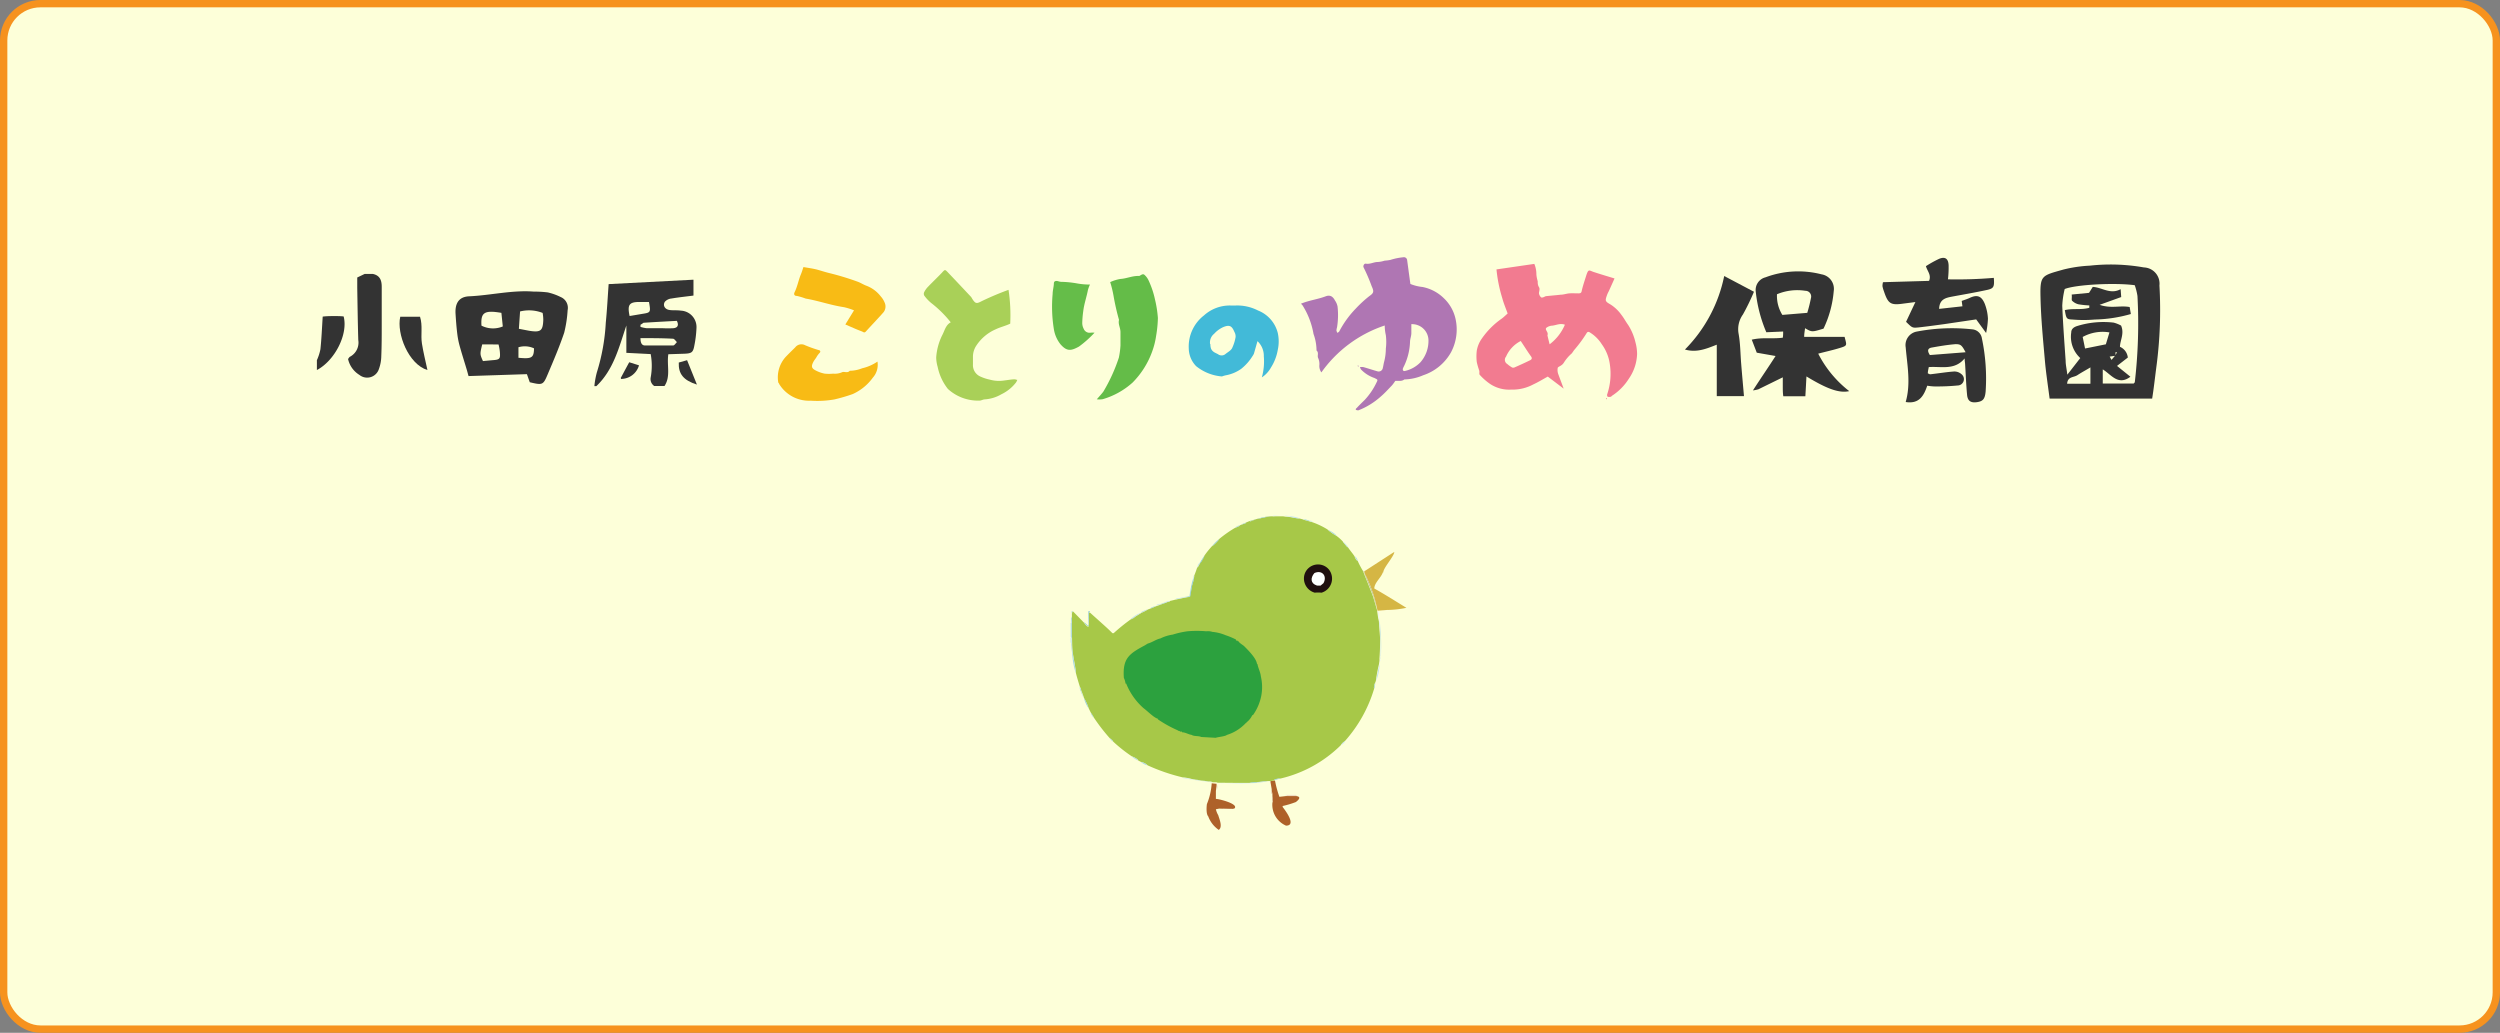 <svg xmlns="http://www.w3.org/2000/svg" viewBox="0 0 340.1 140.5"><rect x="0" y="0" width="340.1" height="140.5" fill="#808080" stroke="none"/><defs><style>.cls-1{fill:#fdffd9;stroke:#f6921e;}.cls-2{fill:#ae6129;}.cls-3{fill:#d0a88a;}.cls-4{fill:#be8059;}.cls-5{fill:#ddbaa2;}.cls-6{fill:#f4e4dc;}.cls-7{fill:#bf8661;}.cls-8{fill:#ecdbcc;}.cls-9{fill:#d3ebf3;}.cls-10{fill:#a2d7de;}.cls-11{fill:#e3f2f3;}.cls-12{fill:#a7c848;}.cls-13{fill:#90ced6;}.cls-14{fill:#c1e1ea;}.cls-15{fill:#cbe7e8;}.cls-16{fill:#99d3d6;}.cls-17{fill:#a9d8df;}.cls-18{fill:#b1dcdd;}.cls-19{fill:#2ca13e;}.cls-20{fill:#edf5f5;}.cls-21{fill:#98cfdd;}.cls-22{fill:#b9e0e9;}.cls-23{fill:#89c6d4;}.cls-24{fill:#f6ebcd;}.cls-25{fill:#d5b644;}.cls-26{fill:#bfc28b;}.cls-27{fill:#4a585b;}.cls-28{fill:#200f0f;}.cls-29{fill:#d3ebeb;}.cls-30{fill:#fff;}.cls-31{fill:#badfe0;}.cls-32{fill:#dcecf4;}.cls-33{fill:#89ced4;}.cls-34{fill:#333;}.cls-35{fill:#f27b90;}.cls-36{fill:#af76b3;}.cls-37{fill:#a9d058;}.cls-38{fill:#42bad8;}.cls-39{fill:#64bc48;}.cls-40{fill:#f8bb15;}.cls-41{fill:#65bd49;}</style></defs><title>top21_1</title><g id="Layer_2" data-name="Layer 2"><g id="文字"><rect class="cls-1" x="0.5" y="0.5" width="339.1" height="139.5" rx="5"/><path class="cls-2" d="M165.86,110l0,0,1.45.06h.32l.31-.08c.6-.61-2-1.26-2.43-1.29l-.1,0c0-.37,0-.73,0-1.09a.08.08,0,0,0,0,0l.09-.69v-.29c-.07,0-.07,0-.66-.06v0a8.93,8.93,0,0,1-.65,2.82c-.06.38-.12,1.37.18,1.68a3.83,3.83,0,0,0,1.43,1.84c.57-.4.07-1.5-.07-2a2.71,2.71,0,0,1-.32-.81Z"/><path class="cls-2" d="M176.36,108.3H175a.08.08,0,0,0,0,0h-.08l-.87.1a14.07,14.07,0,0,1-.6-2.22l-.06,0c-.47.06-.51.1-.57.1l.18,1.08c0,.23.07.46.1.69a1.49,1.49,0,0,1,0,.21c0,.29.16.64,0,.93a3.09,3.09,0,0,0,1.85,3.13c1.52,0-.19-2.19-.46-2.54a.59.59,0,0,0,0-.13,12.56,12.56,0,0,0,1.8-.54C176.66,108.82,177.08,108.4,176.36,108.3Z"/><path class="cls-3" d="M167.67,110h-.32l-1.1,0s0,0,.16.06h1.1l.15,0Z"/><path class="cls-4" d="M167.35,110,165.9,110l0,0,.39,0Z"/><path class="cls-3" d="M173.09,109.13c.16-.29,0-.64,0-.93l0,0A2.9,2.9,0,0,0,173.09,109.13Z"/><path class="cls-5" d="M165.55,108.64a.14.14,0,0,0,0-.06v-1.06a.14.14,0,0,0,0-.06.08.08,0,0,1,0,0c0,.36,0,.72,0,1.09Z"/><path class="cls-6" d="M165.53,108.58c0-.34,0-.69,0-1,0,0,0,0,0,0Z"/><path class="cls-7" d="M176.36,108.3l0-.06-1.31,0,0,.05a.08.08,0,0,1,0,0Z"/><path class="cls-6" d="M175,108.26l0-.05,1.31,0v-.08h-1.43v.1Z"/><path class="cls-5" d="M173.07,108c0-.23-.06-.46-.1-.69l0,0c0,.22,0,.43,0,.65Z"/><path class="cls-8" d="M165.6,106.77l-.09.69a.14.14,0,0,1,0,.06s0,0,0,0C165.61,107.35,165.7,106.87,165.6,106.77Z"/><path class="cls-9" d="M170.89,106.46c-.32,0-.36,0-.91,0l-.15,0v.06H166.7a36.52,36.52,0,0,0,4.19,0Z"/><path class="cls-10" d="M169.83,106.5c-1.38,0-2.78,0-4.19-.07l0,0v0h.16a6.25,6.25,0,0,1,.94.06h3.13Z"/><path class="cls-11" d="M166.7,106.56a6.25,6.25,0,0,0-.94-.06A5.22,5.22,0,0,0,166.7,106.56Z"/><path class="cls-12" d="M169.83,106.5l.15,0a3.52,3.52,0,0,1,1-.08l1.49-.16.33,0c.06,0,.1,0,.57-.1l0-.09a3.05,3.05,0,0,1,.84-.16,17.26,17.26,0,0,0,8.17-4.51,1.58,1.58,0,0,1,.56-.56,18.75,18.75,0,0,0,4-7.16L187,93h.06c0-.13.07-.25.11-.37a21.7,21.7,0,0,1,.43-2.3l.06-.43c0-.1,0-.19,0-.29.07-1.15.07-1.15.1-2.61l-.09-1.18-.09-1.3a10.52,10.52,0,0,1-.23-1.47l-.06-.19c-.16-.56-.33-1.11-.49-1.67-.65-1.71-1.27-3.18-1.37-3.5a10.89,10.89,0,0,1-.73-1.39c-.17,0-.4-.46-.43-.63-.29-.42-.65-.84-.92-1.25h-.08c-.56-.67-.56-.67-.59-.75a5.64,5.64,0,0,0-.94-.82,5.58,5.58,0,0,1-1.16-.83,10.18,10.18,0,0,0-2.12-1l-.33-.09c-.87-.24-.87-.24-.91-.28l-.45-.12c-.54,0-1.19-.23-1.82-.23,0,0,0,0-.41-.06h-1.75l-.65.08c-.12.07-.12.07-1.06.25l-1.1.32-.51.21v.06l-.65.24-.17.07v.05l-.67.31a16.66,16.66,0,0,0-2.14,1.51,5.82,5.82,0,0,1-1,1c-.35.4-.69.8-1,1.26a4.14,4.14,0,0,1-.65,1.1c-.2.41-.2.41-.29.49s-.08.25-.45,1.15a.94.94,0,0,1,0,.16,6.17,6.17,0,0,1-.3,1.18l-.27,1.51a3.92,3.92,0,0,1-.4.06c-1.37.27-1.41.31-1.51.31l-.84.2v.06c-.41.1-.41.1-.51.17l-1.36.49-.74.3-.35.13a6,6,0,0,1-.93.48s0,0-.78.49a1.57,1.57,0,0,1-.65.39,25.19,25.19,0,0,0-2.31,1.87l-.16,0c-.67-.66-.67-.66-3.06-2.8l-.14,0a14.68,14.68,0,0,1-.06,1.92c-.25,0-.48-.37-.63-.57L146,83.2l-.12,0-.06.37c0,1.53,0,3.07.06,4.63.09,1.13.41,2.25.49,3.38.16.61.34,1.22.53,1.83a1.45,1.45,0,0,1,.2.55,7.93,7.93,0,0,1,.37,1,6.83,6.83,0,0,1,.65,1.43c.1.2.2.41.31.61s.07.06.41.67a25.37,25.37,0,0,0,2.12,2.74c.13.1.43.33.48.48a20.37,20.37,0,0,0,2.53,2c.27.1.8.34.88.57l.37.19a1.73,1.73,0,0,1,.91.47,25.74,25.74,0,0,0,4.83,1.65c.57,0,1.14.23,1.68.3a3.45,3.45,0,0,1,.77.13h.09a5.65,5.65,0,0,1,.89.12c.2,0,.44,0,.57.1.59,0,.59,0,.66.06l0,0C167.05,106.49,168.45,106.51,169.83,106.5Z"/><path class="cls-13" d="M170.89,106.46H171v-.06a3.52,3.52,0,0,0-1,.08C170.53,106.5,170.57,106.46,170.89,106.46Z"/><path class="cls-14" d="M172.46,106.24l-1.49.16v.06A4.58,4.58,0,0,0,172.46,106.24Z"/><path class="cls-15" d="M164.94,106.44v0c-.13-.13-.37-.09-.57-.1l-.89-.12h-.09l-.77-.13c-.54-.07-1.11-.26-1.68-.3v.06C162.28,106.1,163.61,106.29,164.94,106.44Z"/><path class="cls-16" d="M164.37,106.32a5.65,5.65,0,0,0-.89-.12Z"/><path class="cls-13" d="M163.39,106.2a3.45,3.45,0,0,0-.77-.13Z"/><path class="cls-17" d="M173.42,106.14s.78-.23.8-.27a3.05,3.05,0,0,0-.84.16l0,.09Z"/><path class="cls-17" d="M156.11,104.12a1.73,1.73,0,0,0-.91-.47A2.09,2.09,0,0,0,156.11,104.12Z"/><path class="cls-18" d="M154.83,103.46c-.08-.23-.61-.47-.88-.57A3,3,0,0,0,154.83,103.46Z"/><path class="cls-14" d="M183,100.8a1.58,1.58,0,0,0-.56.56A1.26,1.26,0,0,0,183,100.8Z"/><path class="cls-10" d="M151.42,100.87c0-.15-.35-.38-.48-.48C151.07,100.55,151.22,100.81,151.42,100.87Z"/><path class="cls-19" d="M165.39,100.37c.29-.11,1.31-.19,1.51-.39a5.85,5.85,0,0,0,2.57-1.61h.08v-.08a2.59,2.59,0,0,0,.81-1h.09a6.77,6.77,0,0,0,1-2.08,6.31,6.31,0,0,0,.08-3.18c-.07-.64-.37-1.13-.47-1.71H171c-.09-.78-1.25-1.92-1.78-2.45-.19-.15-.67-.44-.75-.65h-.12v-.08l-.21,0V87a9.87,9.87,0,0,0-1.42-.59,5.94,5.94,0,0,0-1.8-.45,1.81,1.81,0,0,0-.81-.08,14.71,14.71,0,0,0-2.57,0,12.09,12.09,0,0,0-2,.45,5.6,5.6,0,0,0-1.69.53c-.57.11-1.13.55-1.72.69-.08.08-.24.13-.32.21-2.18,1.16-3.12,1.78-2.92,4.46a2.52,2.52,0,0,1,.23.78.16.16,0,0,1,.09,0,8.85,8.85,0,0,0,2.37,3.35c.54.39,1.39,1.29,1.94,1.43v.08a16.59,16.59,0,0,0,2.69,1.49c.11.1.17.08.29.1v.08l.3,0,0,.09c.45,0,.86.29,1.3.35.37.24.93.1,1.31.29Z"/><path class="cls-10" d="M148.82,97.65c-.34-.61-.34-.61-.41-.67A1.22,1.22,0,0,0,148.82,97.65Z"/><path class="cls-13" d="M148.1,96.37a6.83,6.83,0,0,0-.65-1.43l0,0A4.59,4.59,0,0,0,148.1,96.37Z"/><path class="cls-10" d="M147.43,95l0,0a7.93,7.93,0,0,0-.37-1v.15Z"/><path class="cls-17" d="M147.08,94.13V94a1.45,1.45,0,0,0-.2-.55A1.21,1.21,0,0,0,147.08,94.13Z"/><path class="cls-18" d="M187.1,93H187l-.12.61H187A5.49,5.49,0,0,1,187.1,93Z"/><path class="cls-14" d="M187.21,92.66a7,7,0,0,0,.45-2,2.46,2.46,0,0,1,0-.26A21.7,21.7,0,0,0,187.21,92.66Z"/><path class="cls-10" d="M146.35,91.6c-.08-1.13-.4-2.25-.49-3.38a1.89,1.89,0,0,1-.08-.7h-.05c.07,1.12.11,1.17.16,1.74A11.11,11.11,0,0,0,146.35,91.6Z"/><path class="cls-15" d="M187.73,90l0,0-.06.43a2.46,2.46,0,0,0,0,.26Z"/><path class="cls-20" d="M187.82,89.24h0v.4h-.06c0,.1,0,.19,0,.29l0,0,.07,0C187.81,89.7,187.81,89.46,187.82,89.24Z"/><path class="cls-15" d="M187.82,89.24c0-.36.05-.71.08-1.06a28.81,28.81,0,0,0-.2-3.63h-.06l.09,1.3a5.2,5.2,0,0,1,.09,1.18c0,1.46,0,1.46-.1,2.61h.06v-.4Z"/><path class="cls-11" d="M187.9,88.18c0,.35-.05.7-.08,1.06A3.85,3.85,0,0,0,187.9,88.18Z"/><path class="cls-21" d="M145.86,88.22c-.09-1.56-.06-3.1-.06-4.63a.08.08,0,0,0,0,0c0,.35,0,.35-.07.45s0,.51,0,.71l-.06,0v1.88c.13.16.11.58.13.81A1.89,1.89,0,0,0,145.86,88.22Z"/><path class="cls-22" d="M145.78,87.52c0-.23,0-.65-.13-.81v.67a1,1,0,0,1,.08.14Z"/><path class="cls-13" d="M187.82,87a5.2,5.2,0,0,0-.09-1.18Z"/><path class="cls-23" d="M148.28,83.28c0-.08,0-.08-.07-.13h-.15v1.93c-.11,0-.11,0-.12,0a2.07,2.07,0,0,0-.49-.45c.15.2.38.55.63.57a14.68,14.68,0,0,0,.06-1.92Z"/><path class="cls-11" d="M148.06,83.16h0V85h-.08s0,0,.12,0Z"/><path class="cls-14" d="M145.69,84.08h0v.75l.06,0C145.72,84.59,145.78,84.22,145.69,84.08Z"/><path class="cls-11" d="M187.7,84.55l-.21-1.43-.06,0h0a10.52,10.52,0,0,0,.23,1.47Z"/><path class="cls-13" d="M154.46,83.85l-.57.31-.08.08A1.57,1.57,0,0,0,154.46,83.85Z"/><path class="cls-14" d="M154.46,83.85c.76-.44.76-.44.78-.49a3.73,3.73,0,0,0-1.35.8Z"/><path class="cls-17" d="M145.76,83.63a.08.08,0,0,1,0,0l.06-.37.12,0,0-.09-.17,0C145.77,83.26,145.76,83.44,145.76,83.63Z"/><path class="cls-17" d="M156.17,82.88a6.68,6.68,0,0,0-.93.4v.08A6,6,0,0,0,156.17,82.88Z"/><path class="cls-24" d="M188.63,83l-1.2.1.06,0a7.12,7.12,0,0,0,1.14-.08Z"/><path class="cls-25" d="M187.43,83.08l1.2-.1a13.79,13.79,0,0,0,2.7-.29c-1.43-.87-2.9-1.81-4.37-2.63,0-.78.92-1.46,1.16-2.19h.06c0-.59,1.32-2,1.51-2.74h-.09l-4,2.59a1.7,1.7,0,0,0,.29.77,18.37,18.37,0,0,1,1.47,4.42l.06.19Z"/><path class="cls-26" d="M187.35,82.89a18.37,18.37,0,0,0-1.47-4.42,1.7,1.7,0,0,1-.29-.77l-.1,0c.1.32.72,1.79,1.37,3.5C187,81.78,187.19,82.33,187.35,82.89Z"/><path class="cls-10" d="M157.26,82.45v0a2,2,0,0,0-.71.25l0,.09Z"/><path class="cls-13" d="M158.62,82l-.41.06-.32.12a2.86,2.86,0,0,1-.62.24s0,0,0,0v0Z"/><path class="cls-14" d="M157.89,82.14c-.16,0-.52.09-.62.24A2.86,2.86,0,0,0,157.89,82.14Z"/><path class="cls-14" d="M158.62,82c.1-.07.1-.07.51-.17v-.06a2.11,2.11,0,0,0-.92.29Z"/><path class="cls-22" d="M161.48,81.22v-.06l.32-.08-1.83.37v.08C160.07,81.53,160.11,81.49,161.48,81.22Z"/><path class="cls-13" d="M162.45,78.47c-.06.16-.13.32-.2.49s-.13.52-.2.77v0L161.84,81a.3.3,0,0,1,0,.08l-.32.08v.06a3.92,3.92,0,0,0,.4-.06l.27-1.51A6.17,6.17,0,0,0,162.45,78.47Z"/><path class="cls-14" d="M162.05,79.77a6.08,6.08,0,0,0-.21,1.23Z"/><path class="cls-27" d="M179.82,80.63a3,3,0,0,0-.91,0l0,0v0h.95Z"/><path class="cls-28" d="M178.87,80.63l0,0a3,3,0,0,1,.91,0,2,2,0,0,0,1-3.16,1.93,1.93,0,0,0-3.28.57A2,2,0,0,0,178.87,80.63Z"/><path class="cls-29" d="M162.25,79a2.82,2.82,0,0,0-.2.77C162.12,79.48,162.18,79.22,162.25,79Z"/><path class="cls-30" d="M179.64,79.67c.06-.07.23-.16.41-.34.54-1-.22-1.84-1.24-1.37-.54.63-.57,1.41.35,1.7Z"/><path class="cls-15" d="M162.45,78.47a.94.94,0,0,0,0-.16h-.08c0,.21-.1.43-.16.65C162.32,78.79,162.39,78.63,162.45,78.47Z"/><path class="cls-14" d="M163.23,76.67s0-.1,0-.16a1.1,1.1,0,0,0-.33.65C163,77.08,163,77.08,163.23,76.67Z"/><path class="cls-13" d="M163.88,75.57a8.14,8.14,0,0,0-.61.94c0,.06,0,.11,0,.16A4.14,4.14,0,0,0,163.88,75.57Z"/><path class="cls-17" d="M184.76,76.33c-.09-.18-.25-.57-.43-.63C184.36,75.87,184.59,76.28,184.76,76.33Z"/><path class="cls-22" d="M183.41,74.45a4,4,0,0,0-.67-.75c0,.08,0,.08.59.75Z"/><path class="cls-17" d="M165.9,73.33a2.84,2.84,0,0,0-1,1A5.82,5.82,0,0,0,165.9,73.33Z"/><path class="cls-17" d="M181.8,72.88c-.1-.27-.85-.68-1.16-.83A5.58,5.58,0,0,0,181.8,72.88Z"/><path class="cls-31" d="M168.71,71.46c-.19,0-.6.14-.67.36l.67-.31Z"/><path class="cls-17" d="M169.53,71.09c-.18.07-.52.13-.65.3l.65-.24Z"/><path class="cls-15" d="M178.52,71l0-.1a2.59,2.59,0,0,0-.46-.11c.14.08.14.08.16.12Z"/><path class="cls-13" d="M178.19,70.92s0,0-.16-.12a2.64,2.64,0,0,0-.75-.16S177.32,70.68,178.19,70.92Z"/><path class="cls-14" d="M171.14,70.56a7.06,7.06,0,0,1,1.06-.25l.65-.08.12,0v0a22,22,0,0,0-2.93.65v.08Z"/><path class="cls-13" d="M172.2,70.31a7.06,7.06,0,0,0-1.06.25C172.08,70.38,172.08,70.38,172.2,70.31Z"/><path class="cls-14" d="M176.83,70.52a4.81,4.81,0,0,0-1.37-.29l-.73-.08H173v0l1.63,0c.37,0,.37,0,.41.06C175.64,70.29,176.29,70.57,176.83,70.52Z"/><path class="cls-32" d="M175.46,70.23a2.19,2.19,0,0,0-.73-.08Z"/><path class="cls-33" d="M174.6,70.23l-1.63,0-.12,0Z"/><path class="cls-32" d="M174.12,70.15v0H174v0h-.77s-.08,0-.08.08Z"/><path class="cls-34" d="M50.74,37.27c1,.22,1.2.94,1.19,1.82,0,1.73,0,3.45,0,5.17,0,1.41,0,2.81-.06,4.21a5.29,5.29,0,0,1-.32,1.72,1.68,1.68,0,0,1-2.66.81,3.4,3.4,0,0,1-1.54-2.16c.09-.11.16-.26.26-.31a2.17,2.17,0,0,0,1.13-2.28c-.07-2.36-.1-4.72-.14-7.08V37.75l1-.48Z"/><path class="cls-34" d="M43.11,49a6.81,6.81,0,0,0,.48-1.49c.15-1.43.21-2.87.31-4.44C44.47,43,45,43,45.44,43s.89,0,1.31.05c.63,2.4-1.19,6-3.64,7.29Z"/><path class="cls-34" d="M54.45,43.09h2.69c.39,1.22.07,2.46.26,3.65s.48,2.35.75,3.6C55.57,49.56,53.93,45.38,54.45,43.09Z"/><path class="cls-34" d="M72.07,52l-.39-1.1-7.94.26c-.1-.35-.17-.64-.26-.93-.3-1-.62-2-.9-3a11.18,11.18,0,0,1-.36-1.72c-.12-.94-.19-1.9-.25-2.85-.08-1.5.54-2.29,1.84-2.35,2.94-.13,5.84-.87,8.81-.64a15,15,0,0,1,1.9.11,7.86,7.86,0,0,1,1.76.63,1.59,1.59,0,0,1,.94,1.79,16.49,16.49,0,0,1-.47,3.07c-.65,1.92-1.45,3.79-2.24,5.65C73.89,52.4,73.8,52.41,72.07,52Zm-1.48-7.27L72,45c1.57.25,1.86,0,1.91-1.52a5.61,5.61,0,0,0-.09-.91,5.07,5.07,0,0,0-3.07-.2ZM65.5,44.3a3.46,3.46,0,0,0,2.9.11l-.19-1.85C65.89,42.17,65.38,42.5,65.5,44.3Zm.1,2.55c-.32,1.32-.32,1.33.1,2.27L67,49c1-.07,1.08-.18,1-1.14a6.08,6.08,0,0,0-.18-1Zm4.93,1.82c1.84.18,2.09,0,2.12-1.28a3,3,0,0,0-2.12-.15Z"/><path class="cls-34" d="M80.86,52.53a11.18,11.18,0,0,1,.33-1.85,27.45,27.45,0,0,0,1.22-6.77c.17-1.71.26-3.42.39-5.26l11.54-.6v2.16c-1,.13-2,.23-3,.4a1.4,1.4,0,0,0-.89.44c-.32.5,0,1.06.69,1.13.49.06,1,0,1.49.08a2.23,2.23,0,0,1,2.12,2.35A15,15,0,0,1,94.46,47c-.17.95-.37,1.08-1.37,1.12l-2.17.07c-.23,1.52.35,3-.52,4.32H89a1.14,1.14,0,0,1-.48-1.16,8.72,8.72,0,0,0,0-3.18L85.21,48V44.28c-1,2.95-1.72,6-4.08,8.25ZM87.13,46c0,.68.2,1,.63,1,1.27,0,2.54,0,3.81,0,.18,0,.35-.3.52-.46-.18-.16-.35-.46-.54-.46C90.12,46,88.68,46,87.13,46Zm1.16-4.92c-.42,0-.86,0-1.3,0-1.41,0-1.66.39-1.34,1.91l1.72-.29C88.52,42.52,88.54,42.5,88.29,41.09Zm-1.16,3.09,0,.3a5,5,0,0,0,.84.18c.72,0,1.45,0,2.17,0a14.44,14.44,0,0,0,1.47,0c.59-.06.76-.41.47-1-1.5.08-3,.16-4.54.26C87.42,44,87.28,44.1,87.13,44.18Z"/><path class="cls-34" d="M94.81,52.32c-1.85-.59-2.53-1.46-2.47-3L93.47,49Z"/><path class="cls-34" d="M84.48,51.55c0-.11-.06-.17,0-.19.36-.67.71-1.33,1.12-2.08l1.33.42A2.55,2.55,0,0,1,84.48,51.55Z"/><path class="cls-34" d="M237.25,53.89h-3.7v-7c-1.46.58-2.76,1.11-4.33.66a19.81,19.81,0,0,0,5.34-10l4.05,2.14a30.67,30.67,0,0,1-1.5,3.09,3.44,3.44,0,0,0-.59,2.63c.24,1.33.24,2.71.35,4.07S237.11,52.29,237.25,53.89Z"/><path class="cls-34" d="M247.35,48.11c1.07-.28,2-.48,3-.79s.88-.34.59-1.49h-5.5c0-.46.08-.79.12-1.18.93.54.93.54,2.51.06a14.59,14.59,0,0,0,1.39-5.1,2,2,0,0,0-1.66-2.29,12.68,12.68,0,0,0-7.63.41,1.77,1.77,0,0,0-1.32,1.92,19.26,19.26,0,0,0,1.44,5.55l2.29-.1c0,.3,0,.55-.05.84-1.42.19-2.79-.08-4.22.27.25.64.46,1.2.68,1.77l2.56.45c-1,1.56-2,3-3.08,4.68a4.25,4.25,0,0,0,.74-.15l3.32-1.63c0,.41,0,.83,0,1.25s0,.89.07,1.33h3c.06-.94.1-1.79.15-2.7,2.84,1.73,4.49,2.3,5.82,2A15.18,15.18,0,0,1,247.35,48.11Zm-4.88-5.27a4.91,4.91,0,0,1-.73-2.81,7.13,7.13,0,0,1,3.86-.47.78.78,0,0,1,.76,1,20,20,0,0,1-.5,2Z"/><path class="cls-34" d="M256.16,38.39l6.27-.18c.33-.8-.21-1.27-.43-2a15.6,15.6,0,0,1,1.8-1c.84-.34,1.25,0,1.29.88A14.4,14.4,0,0,1,265,38a59.21,59.21,0,0,0,6.24-.2c.09,1.21,0,1.44-.91,1.64-1.56.34-3.14.61-4.71.9-.9.17-1.78.34-1.82,1.68l3.17-.35-.1-.73c.37-.14.78-.26,1.15-.44,1.12-.51,1.62-.06,2,.86a6.51,6.51,0,0,1,.42,2,11.47,11.47,0,0,1-.25,1.94l-1.35-1.85-4.32.64c-1.17.16-2.33.32-3.5.45-.88.09-.88.06-1.72-.76l1.27-2.69-1.63.21c-1.77.26-2.09,0-2.66-1.7a3.93,3.93,0,0,1-.19-.67A2.3,2.3,0,0,1,256.16,38.39Z"/><path class="cls-34" d="M269.62,46.05a1.45,1.45,0,0,0-1.34-1.25,25.43,25.43,0,0,0-7.59.32,1.87,1.87,0,0,0-1.44,2.13c.21,2.46.72,4.93,0,7.44,1.85.3,2.48-.88,2.93-2.22a7.29,7.29,0,0,0,.92.1,28.88,28.88,0,0,0,3.23-.13.86.86,0,0,0,.48-1.56,1.44,1.44,0,0,0-1-.34c-1.08.08-2.15.26-3.23.38-.07,0-.16-.06-.32-.13,0-.27.08-.56.13-.85,1.73-.12,3.51.47,4.88-1.18,0,.36.05.55.06.73.09,1.41.14,2.82.27,4.22.08.85.51,1.12,1.35,1s1.09-.46,1.18-1.5A26.48,26.48,0,0,0,269.62,46.05Zm-7.08,2.25c-.32-.49-.36-.86.16-1,1.1-.2,2.21-.39,3.33-.48.71,0,.85.13,1.37,1.1Z"/><path class="cls-34" d="M292.78,54.23H278.83c-.23-1.8-.5-3.52-.65-5.26-.25-2.84-.53-5.69-.59-8.54-.07-3,.15-2.92,3.15-3.77a18.42,18.42,0,0,1,3.56-.52,25.86,25.86,0,0,1,7.35.24,2.21,2.21,0,0,1,2.12,2.46,58.74,58.74,0,0,1-.44,11.25C293.15,51.48,293,52.86,292.78,54.23Zm-5-5.83-.78.11.25.45.5-.59.24-.43-.18-.06Zm.57-1.24a1.8,1.8,0,0,1,1.12,1.48L288,49.78l1.82,1.47c-1.68,1.27-2.61-.3-3.76-1v1.93h4.2c.11-.12.16-.16.16-.2a69.41,69.41,0,0,0,.36-11.71,7.9,7.9,0,0,0-.37-1.47c-2.74-.37-8.06-.08-9.53.52a11.83,11.83,0,0,0-.33,2.27c.1,2.5.29,5,.46,7.49,0,.53.13,1.06.23,1.89L283,48.71a3.93,3.93,0,0,1-1.23-3.47c0-.53.42-.78.88-.91a12,12,0,0,1,4.9-.44,4.54,4.54,0,0,1,1,.4c.48,1.09-.14,2-.15,2.9l-.13.18Zm-4.7.25,2.83-.57.49-1.62a5.61,5.61,0,0,0-3.64.62Zm.73,2.57c-.66.4-1.23.7-1.76,1.05s-1.33.17-1.41,1.17h3.17Z"/><path class="cls-34" d="M280.9,42.19c1.08-.27,2.25,0,3.33-.32v-.32a11.84,11.84,0,0,1-1.46-.15,1.83,1.83,0,0,1-.87-.48c-.13-.12,0-.45-.07-.85l2.36-.23.51-.81c1.26.06,2.39,1.08,3.79.31l.08,1.07-2.94,1.06c1.56.54,2.8.05,4.09.3l.16.95a19.13,19.13,0,0,1-4.92.75,17.68,17.68,0,0,1-3,0C281.13,43.44,281.09,43.36,280.9,42.19Z"/><path class="cls-35" d="M212.72,52.87l-2.16-1.64c-.62.34-1.28.75-2,1.08A5.94,5.94,0,0,1,206,53h-.39a4.67,4.67,0,0,1-2.87-.75A8,8,0,0,1,201.31,51c-.12-.11,0-.42-.09-.63a9.42,9.42,0,0,1-.32-1.12,6.61,6.61,0,0,1,0-1.54,4,4,0,0,1,.68-1.64,10.78,10.78,0,0,1,2.71-2.72c.29-.21.55-.48.81-.7-.24-.68-.54-1.37-.73-2.09a19.64,19.64,0,0,1-.79-3.91l5.15-.75a3.67,3.67,0,0,1,.28,1.47,4.85,4.85,0,0,0,.18.89c0,.27,0,.53.17.8s0,.57,0,.85a.92.92,0,0,0,.29.54c.09.07.33,0,.5-.1s.11,0,.17-.06c.65-.07,1.3-.12,2-.2.39,0,.78-.15,1.17-.18s.84,0,1.25,0,.4-.19.47-.48c.15-.63.37-1.26.56-1.88.32-1,.38-.78,1-.56.94.31,1.88.59,2.87.89-.26.59-.52,1.15-.77,1.72a4.23,4.23,0,0,0-.23.48c-.3.84-.31.91.47,1.35a5.34,5.34,0,0,1,1.47,1.41c.34.43.59.92.91,1.36a7.54,7.54,0,0,1,1,2.38,6.18,6.18,0,0,1,.22,1.56,6.25,6.25,0,0,1-1.13,3.39,7.49,7.49,0,0,1-2.3,2.32s-.09.12-.14.12a.81.81,0,0,1-.44,0,.37.37,0,0,1-.05-.35,8.71,8.71,0,0,0,.35-4.08,6,6,0,0,0-1.1-2.72,5,5,0,0,0-1.56-1.56c-.21-.16-.35-.13-.46,0a18.06,18.06,0,0,1-1.68,2.3c-.14.16-.24.35-.38.52a5.6,5.6,0,0,0-1.09,1.28,1.1,1.1,0,0,1-.34.34c-.16.13-.45.21-.48.36a1.65,1.65,0,0,0,.07.82C212.19,51.46,212.43,52.07,212.72,52.87Zm-5.84-6.48a4.3,4.3,0,0,0-2,2.13.66.66,0,0,0,.17,1,3.91,3.91,0,0,0,.67.48A.48.48,0,0,0,206,50c.73-.32,1.46-.65,2.17-1,.19-.1.31-.25.1-.53C207.82,47.85,207.4,47.16,206.88,46.39Zm6-2.22c-.64-.23-1.16.07-1.7.13a1.41,1.41,0,0,0-.82.3c-.18.18.09.44.16.67s0,.26,0,.38c.09.39.19.78.29,1.19A6.56,6.56,0,0,0,212.89,44.17Z"/><path class="cls-36" d="M191.87,38.63a5.89,5.89,0,0,0,1.64.41,5.7,5.7,0,0,1,2.92,1.54,5.51,5.51,0,0,1,1.6,2.89,6.62,6.62,0,0,1-.62,4.43,6.77,6.77,0,0,1-3.8,3.15,6.86,6.86,0,0,1-2.56.57c-.39.3-.84.16-1.24.2a5.82,5.82,0,0,1-.44.6c-.51.53-1,1.08-1.57,1.56a9.86,9.86,0,0,1-3,1.84c-.09,0-.21,0-.32-.06s0-.2.08-.25c.35-.38.72-.74,1.09-1.1A9.39,9.39,0,0,0,187.28,52c.19-.37.13-.36-.31-.58a4.56,4.56,0,0,1-1.83-1.17,1.69,1.69,0,0,1-.13-.31,1.71,1.71,0,0,1,.47,0c.63.18,1.26.39,1.89.57a.57.57,0,0,0,.75-.46c.08-.29.1-.58.19-.88a7.21,7.21,0,0,0,.22-1.74,7.46,7.46,0,0,0,0-1.83,6,6,0,0,1-.15-1.32,17.23,17.23,0,0,0-8.62,6.38,1.53,1.53,0,0,1-.28-.9,2,2,0,0,0-.17-1.08c-.13-.3.14-.7-.21-1a6.59,6.59,0,0,0-.41-2.25,10.62,10.62,0,0,0-1.5-3.9,2.08,2.08,0,0,0-.21-.21c1.08-.46,2.25-.59,3.34-1,.62-.24,1,0,1.29.56a2.13,2.13,0,0,1,.35.81,10.39,10.39,0,0,1-.07,2.84,1.78,1.78,0,0,0-.08.45,1.3,1.3,0,0,0,.13.3.82.82,0,0,0,.25-.19A13.31,13.31,0,0,1,184.42,42a16.27,16.27,0,0,1,1.88-1.73c.62-.42.62-.64.3-1.34a23.67,23.67,0,0,0-1.09-2.54c-.12-.2.07-.57.3-.52.59.1,1.09-.24,1.66-.23a3.61,3.61,0,0,0,.89-.18,5.16,5.16,0,0,0,.82-.11A8,8,0,0,1,190.9,35a.44.44,0,0,1,.53.41C191.58,36.5,191.72,37.57,191.87,38.63ZM192,44.1c0,.45,0,.84,0,1.22s-.17.78-.18,1.17a8.25,8.25,0,0,1-.78,3.24,3.75,3.75,0,0,0-.19.41c-.06.24.07.39.31.32a4.24,4.24,0,0,0,2.09-1.19,4.42,4.42,0,0,0,1.08-2.91A2.23,2.23,0,0,0,192,44.1Z"/><path class="cls-37" d="M138.39,51.68a1.91,1.91,0,0,1-.17.35,5.54,5.54,0,0,1-2,1.61,5.11,5.11,0,0,1-2.23.69c-.26,0-.53.19-.79.17a6.07,6.07,0,0,1-4.25-1.59,7.13,7.13,0,0,1-1.39-3,4.88,4.88,0,0,1-.2-1.27,8,8,0,0,1,.8-3c.35-.63.47-1.41,1.18-1.79a15.42,15.42,0,0,0-2.66-2.63,5.7,5.7,0,0,1-.94-1,.52.52,0,0,1,0-.5,2.76,2.76,0,0,1,.54-.74c.6-.63,1.23-1.22,1.83-1.85.43-.47.43-.5.79-.13,1.08,1.13,2.15,2.27,3.21,3.4a1.76,1.76,0,0,1,.14.23c.43.67.58.72,1.26.36a38.85,38.85,0,0,1,3.69-1.56,23.12,23.12,0,0,1,.23,4.6c-.64.31-1.34.46-2,.78A6,6,0,0,0,132.83,47a2.74,2.74,0,0,0-.47,1.54c0,.35,0,.7,0,1.06a1.68,1.68,0,0,0,1,1.62,5.91,5.91,0,0,0,1.27.42,4.66,4.66,0,0,0,2.06.11c.45-.05.9-.14,1.37-.15C138.16,51.62,138.24,51.66,138.39,51.68Z"/><path class="cls-38" d="M171.66,51.34a8,8,0,0,0,.27-2.85,2.75,2.75,0,0,0-.86-2.08c-.17.58-.32,1.14-.49,1.71a1.92,1.92,0,0,1-.18.31,6.82,6.82,0,0,1-1.55,1.75,5.22,5.22,0,0,1-2.06.87,3.1,3.1,0,0,0-.52.15.55.55,0,0,1-.17,0,6.39,6.39,0,0,1-3.38-1.39,3.52,3.52,0,0,1-1-2.37,5.35,5.35,0,0,1,2.07-4.53,5.23,5.23,0,0,1,3.58-1.35c.26,0,.52,0,.77,0a6.18,6.18,0,0,1,3,.68,4.45,4.45,0,0,1,2.69,3.06,5.36,5.36,0,0,1,0,2.29A6.53,6.53,0,0,1,172.9,50,3.78,3.78,0,0,1,171.66,51.34Zm-7-4.53c0,.12,0,.36.09.62.2.45.56.55.94.75a.81.81,0,0,0,1,0c.31-.26.72-.46.91-.79a5.7,5.7,0,0,0,.49-1.53,1.22,1.22,0,0,0-.16-.7c-.35-.84-.67-1-1.5-.67a3.77,3.77,0,0,0-1.26.92A1.5,1.5,0,0,0,164.62,46.81Z"/><path class="cls-39" d="M149.21,54.32c.38-.44.66-.73.9-1.06a23,23,0,0,0,2.1-4.61,11.29,11.29,0,0,0,.22-1.65c0-.6,0-1.22,0-1.82s-.35-1.08-.2-1.66a32.53,32.53,0,0,1-.74-3.25,14.39,14.39,0,0,0-.46-1.89,5.47,5.47,0,0,1,1.38-.43c.83-.05,1.6-.42,2.44-.41H155c.22-.11.46-.34.68-.16a2.3,2.3,0,0,1,.55.72,12.08,12.08,0,0,1,.89,2.62,15.61,15.61,0,0,1,.4,2.54,16.26,16.26,0,0,1-.24,2.42,10.47,10.47,0,0,1-.55,2.17,11.5,11.5,0,0,1-2.66,4.2A10.37,10.37,0,0,1,150,54.31,2.9,2.9,0,0,1,149.21,54.32Z"/><path class="cls-40" d="M119.37,49.19a2.63,2.63,0,0,1-.64,2.2A6.82,6.82,0,0,1,116,53.61a22.27,22.27,0,0,1-2.5.73,13.31,13.31,0,0,1-3.21.17A4.75,4.75,0,0,1,106,52.24c0-.08-.12-.16-.13-.24a4.14,4.14,0,0,1,1-3.43c.42-.44.86-.87,1.3-1.3a1.07,1.07,0,0,1,1.37-.3,16.93,16.93,0,0,0,1.85.66c.12,0,.34.18.08.41a2.85,2.85,0,0,0-.42.59c-.13.2-.29.39-.4.6-.29.56-.27.84.21,1.11a4.43,4.43,0,0,0,1.33.49,5.6,5.6,0,0,0,1.16,0,2.42,2.42,0,0,0,1.18-.18c.31-.16.77.16,1.07-.21a4.67,4.67,0,0,0,1.69-.34A6.08,6.08,0,0,0,119.37,49.19Z"/><path class="cls-40" d="M115,44.14l1.18-1.92a8.57,8.57,0,0,0-1.36-.43c-1.77-.26-3.45-.87-5.21-1.17a9,9,0,0,0-1.19-.36c-.44,0-.42-.31-.33-.49.39-.78.53-1.65.86-2.44.13-.3.22-.62.35-1,.55.1,1.09.17,1.62.29s1.26.38,1.9.53a36.37,36.37,0,0,1,3.85,1.17c.42.15.8.41,1.22.56a4.43,4.43,0,0,1,1.91,1.42,2.93,2.93,0,0,1,.6,1,1.27,1.27,0,0,1-.24,1.22c-.78.88-1.59,1.72-2.38,2.59-.15.16-.26.13-.47,0-.39-.15-.78-.3-1.16-.47Z"/><path class="cls-41" d="M148.28,38.71a4.52,4.52,0,0,0-.28.75c-.18.95-.51,1.86-.63,2.84a13.12,13.12,0,0,0-.14,1.66,1.74,1.74,0,0,0,.2.78.85.85,0,0,0,.92.52,2.82,2.82,0,0,1,.55,0,14.42,14.42,0,0,1-2.12,1.89c-1.08.59-1.63.68-2.5-.3a4.42,4.42,0,0,1-.9-2A19,19,0,0,1,143.2,40c0-.47.16-1,.17-1.46,0-.28.25-.38.59-.28a2,2,0,0,0,.35.08,13.7,13.7,0,0,1,2.23.22A9.51,9.51,0,0,0,148.28,38.71Z"/><path class="cls-36" d="M184.8,49.86l-.13-.07s.05-.07.07-.06l.13.06Z"/><path class="cls-35" d="M218.62,54.2l-.07.12s-.06,0-.06-.06a.52.52,0,0,1,.06-.13Z"/></g></g></svg>